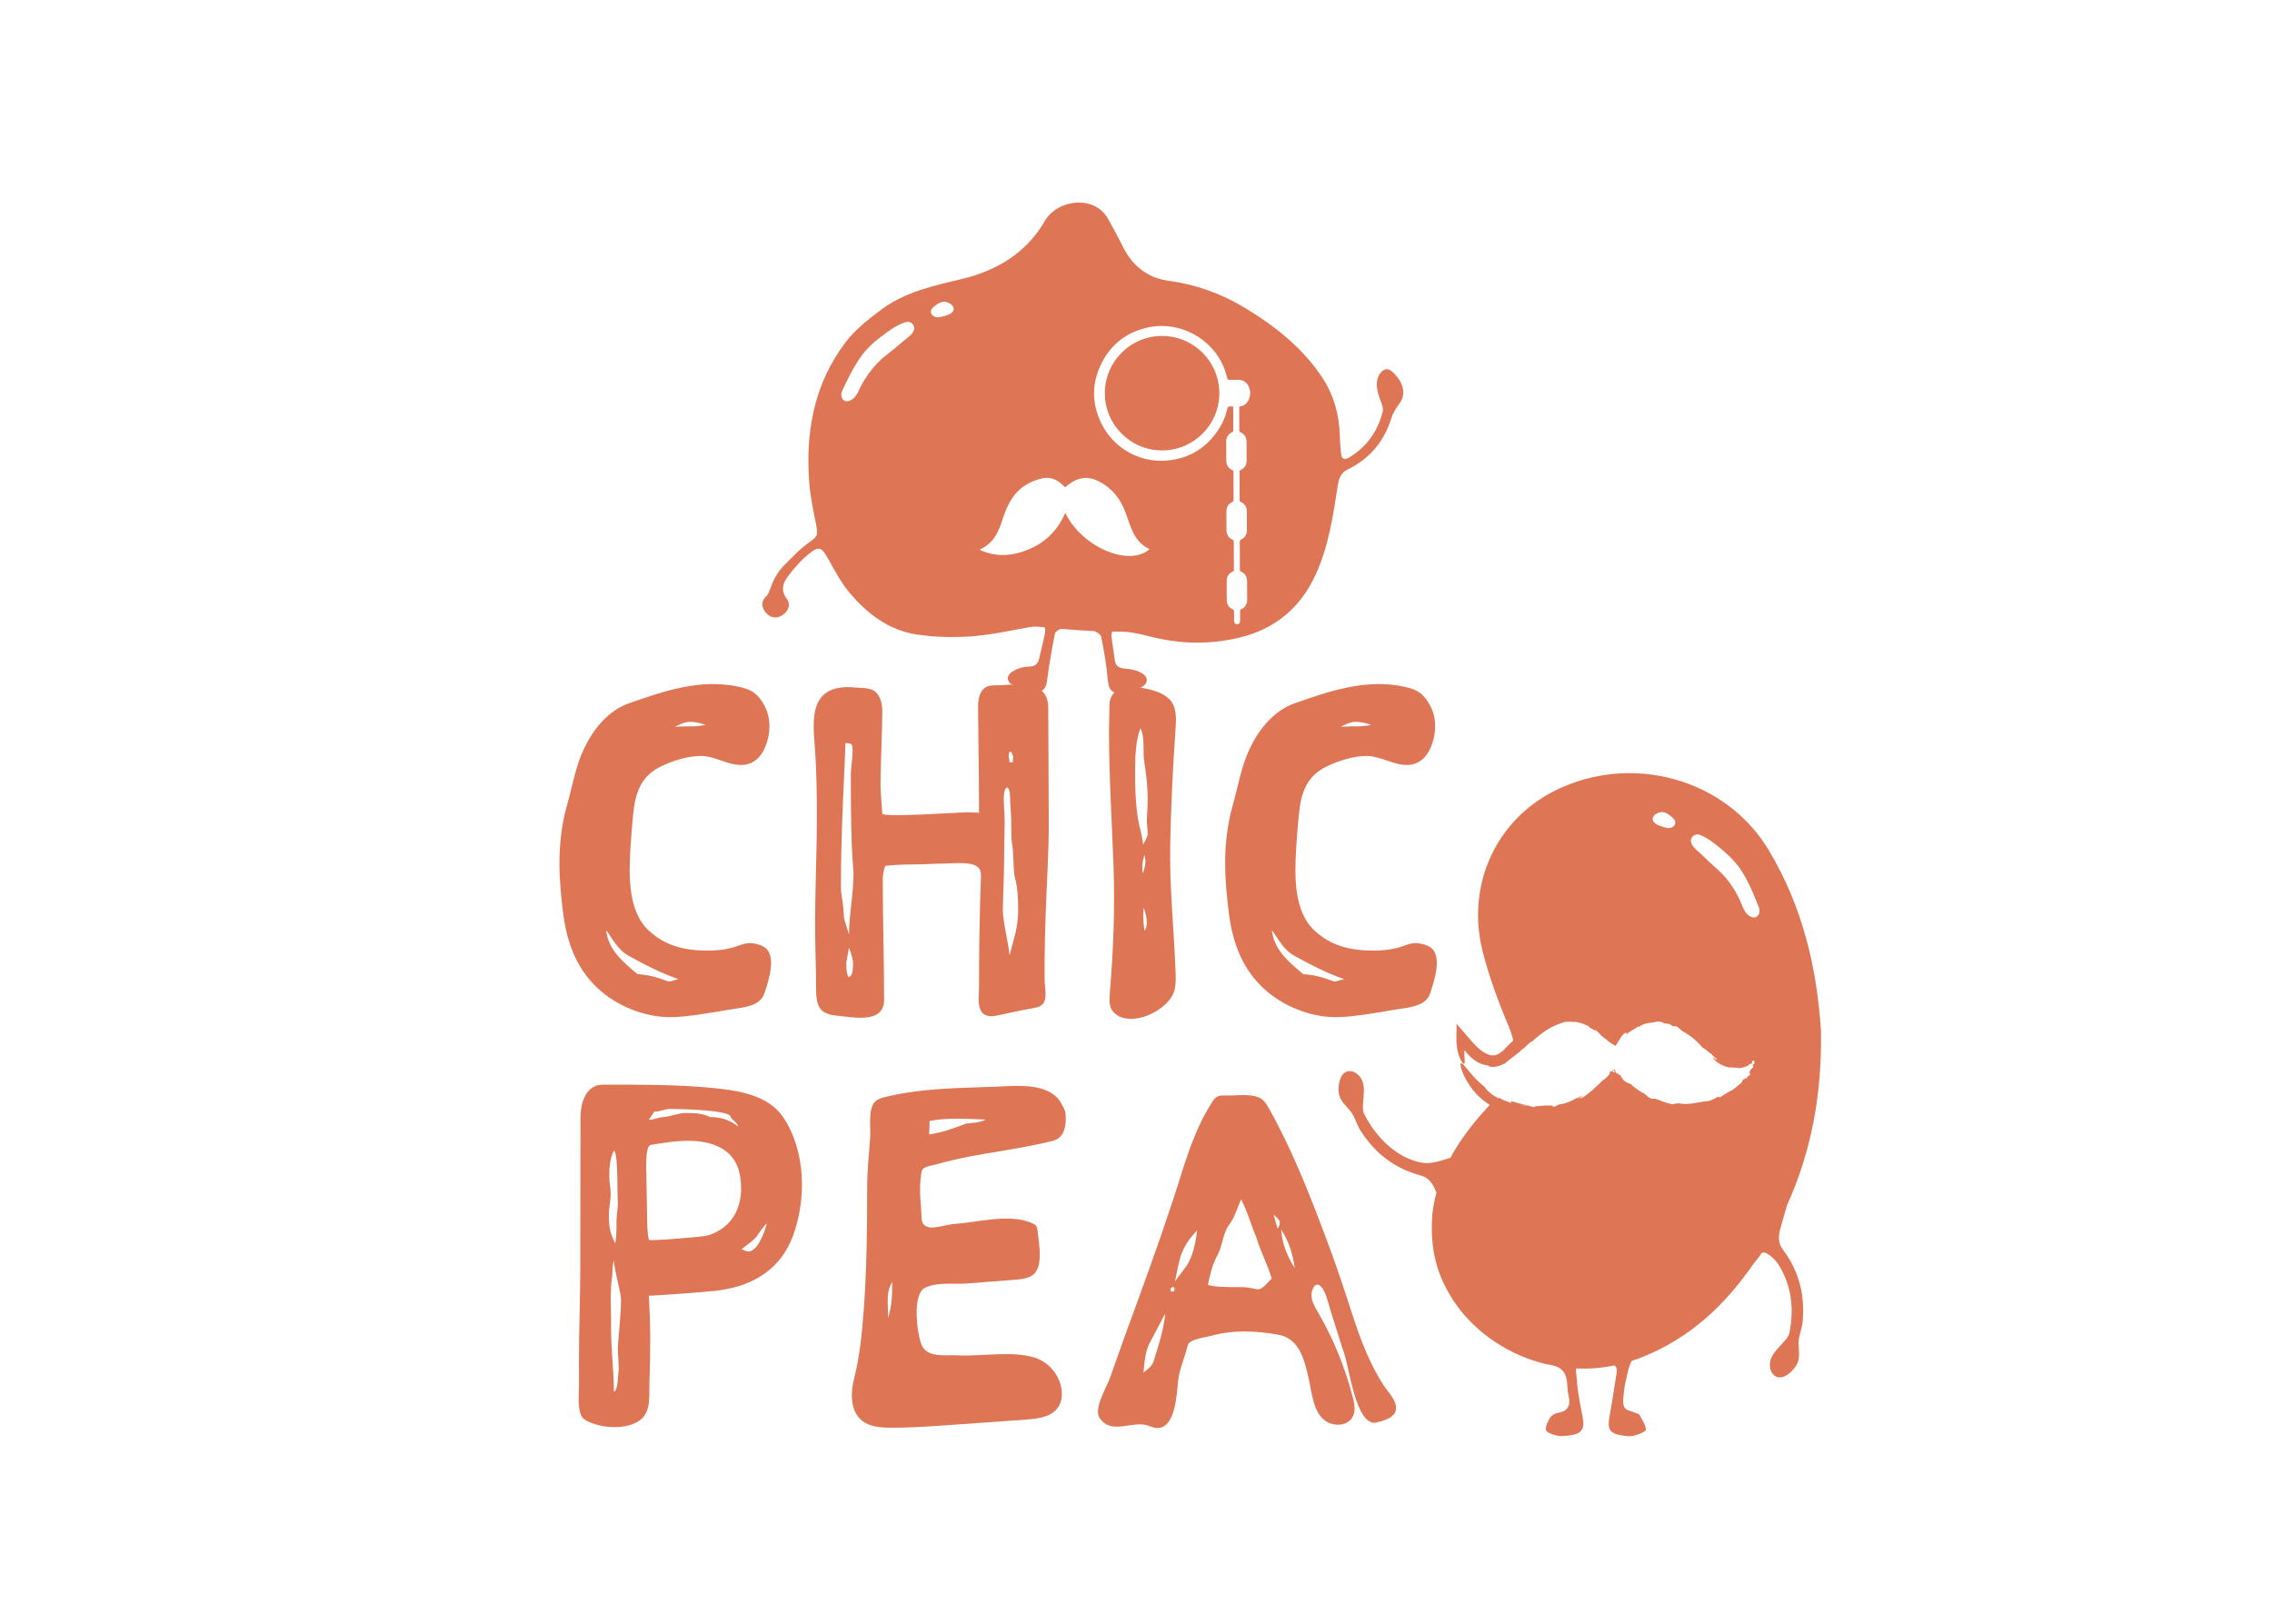 <?xml version="1.0" encoding="UTF-8"?><svg id="Ebene_1" xmlns="http://www.w3.org/2000/svg" viewBox="0 0 1402.67 1002.67"><defs><style>.cls-1{fill:#de7554;stroke-width:0px;}</style></defs><path class="cls-1" d="m717.43,207.42c-19.51,0-35.33,15.82-35.33,35.33s15.82,35.33,35.33,35.33,35.34-15.81,35.34-35.33-15.83-35.33-35.34-35.33Zm0,0c-19.51,0-35.33,15.82-35.33,35.33s15.82,35.33,35.33,35.33,35.34-15.81,35.34-35.33-15.83-35.33-35.34-35.33Zm147.1,28.23c-1.25-2.31-3.02-4.42-4.98-6.13-.71-.62-1.47-1.21-2.37-1.44-1.89-.5-3.84.71-5.02,2.25-1.85,2.43-2.38,5.66-2.08,8.69.3,3.04,1.35,5.94,2.39,8.81.74,2.04,1.73,4.22,1.16,6.43-3.17,12.24-9.97,21.82-20.93,28.3-2.6,1.54-4.38.85-4.72-2.16-.46-4.05-.74-8.12-.86-12.19-.39-12.54-3.76-24.31-10.55-34.73-12.21-18.71-29.53-32.28-48.29-43.59-14.12-8.51-29.81-14.24-46.41-16.46-13.77-1.85-22.94-9.5-28.93-21.68-2.77-5.64-5.81-11.16-8.87-16.66-8.28-14.87-31.13-12.19-39.02,1.36-11.5,19.75-29.65,30.66-51.43,35.85-17.37,4.13-34.93,7.93-49.53,18.85-8.09,6.05-16.39,12.58-22.38,20.57-19.17,25.53-24.53,55.14-22.1,86.39.65,8.27,2.41,16.48,4.01,24.65,1.65,8.38,1.37,8.12-5.39,13.09-3.71,2.72-7,5.96-10.22,9.24-2.56,2.6-5.22,4.98-7.32,8-2.08,2.99-3.74,6.26-4.92,9.7-.72,2.1-1.34,4.06-2.99,5.62-3.07,2.91-2.67,6.9.2,10.04,3.06,3.35,6.98,3.65,10.54.99,3.28-2.45,4.81-6.33,2.19-9.79-3.65-4.84-2.56-9.36.37-13.3,3.81-5.11,8.06-10.11,12.97-14.13,6.7-5.49,8.11-4.58,12.45,3.17,3.97,7.07,7.84,14.4,13.01,20.57,10.94,13.03,24.38,23.23,41.59,25.79,11.43,1.7,23.31,1.9,34.86,1.01,7.77-.6,15.44-2.01,23.09-3.45,3.93-.74,7.86-1.42,11.79-2.17,3.05-.58,6.04-.19,9.1.16.51,1.23.39,2.94-.16,5.39-1.03,4.71-2.17,9.4-3.29,14.09-.86,3.6-2.88,4.76-6.82,4.82-3.54.07-7.54,1.47-10.42,3.56-3.09,2.22-2.61,6.22,1.01,7.66,4.88,1.95,10.16,3.24,15.39,3.87,3.51.42,5.21-2.15,5.7-6.03,1.27-9.9,2.98-19.74,4.94-29.52.21-1.05,2.3-2.53,3.72-2.88,6.87.58,13.76,1.03,20.65,1.36,1.73.68,3.96,2.33,4.15,3.34,1.7,8.54,3.27,17.16,4,25.82.63,7.54,2.66,10,10.19,8.8,3.61-.56,7.3-1.63,10.56-3.26,4.31-2.18,4.65-6.12.55-8.63-2.94-1.8-6.79-2.65-10.3-2.9-3.74-.26-6.04-1.37-6.58-5.19-.66-4.6-1.28-9.18-1.93-13.77-.25-1.68-.1-2.97.43-3.92,3.18-.01,6.36-.01,9.44.29,5.5.53,11.24,2.17,16.61,3.43,17.07,3.98,34.02,4.22,51.2.31,22.62-5.14,38.58-18.19,48.19-39.02,8.1-17.55,10.83-36.55,13.77-55.43.67-4.31,1.9-7.57,6.19-9.69,13.48-6.65,22.44-17.23,26.88-31.73,1.04-3.39,3.21-6.53,5.3-9.47,2.98-4.2,2.42-8.89.22-12.95Zm-307.04-24.9c-3.24,2.84-6.55,5.59-9.97,8.21-4.44,3.39-8.29,7.48-11.51,12.04-1.6,2.26-3.04,4.63-4.35,7.07-1.22,2.27-2.05,4.76-3.7,6.77-1.64,1.99-5.23,4.3-7.49,1.86-.8-.86-1.13-2.09-1.05-3.26.09-1.5.81-2.84,1.45-4.17,1.05-2.18,2.1-4.35,3.19-6.5,2.15-4.2,4.45-8.34,7.16-12.2,3.47-4.95,7.9-9.11,12.71-12.72,4.5-3.36,9.04-6.84,14.39-8.73.58-.2,1.18-.39,1.8-.44.07,0,.14,0,.21-.01,1.61-.02,3.19,1.02,3.78,2.51,1.63,4.11-4.11,7.38-6.62,9.57Zm31.26-19.85c-.33,3.05-4.78,3.99-7.15,4.57-.93.23-1.87.46-2.83.45-2.49-.05-5.17-2.37-3.7-4.96.36-.64.9-1.15,1.46-1.62,1.66-1.38,4.09-3.06,6.34-3.08,2.52-.01,6.16,2.14,5.88,4.64Zm68.92,125.74c-4.53,10.4-11.82,17.88-21.88,22.21-9.92,4.26-20.1,5.64-31.11.53,8.91-3.89,11.89-11.27,14.33-18.93,2.71-8.49,6.53-16.24,14.36-21.08,3.14-1.94,6.81-3.39,10.44-4.12,5.57-1.12,10.08,1.64,13.79,5.6,8.29-7.31,15.58-7.59,24.58-1.42,7.1,4.86,11.08,11.74,13.67,19.68.84,2.58,1.77,5.14,2.81,7.64,2.22,5.37,5.56,9.81,11.1,12.27-12.71,11.19-41.83-1.19-52.09-22.38Zm107.46-50.8c0,.54.18.78.68,1.01,2.52,1.17,3.77,3.18,3.78,5.98.01,3.79.03,7.59.04,11.39,0,2.78-1.23,4.82-3.77,5.98-.53.23-.62.52-.62,1.04.05,5.85.07,11.71.07,17.57,0,.58.21.82.71,1.07,2.45,1.14,3.7,3.1,3.74,5.81.03,3.87.05,7.73.05,11.6,0,2.69-1.23,4.69-3.66,5.87-.55.25-.76.54-.75,1.14.04,5.83.07,11.66.07,17.49,0,.57.18.86.7,1.09,2.52,1.15,3.73,3.15,3.75,5.89.02,3.83.05,7.66.04,11.51,0,2.74-1.24,4.74-3.74,5.91-.54.26-.64.56-.64,1.1v.65h.02c0,1.75,0,3.51,0,5.27,0,1.2-.55,1.96-1.53,2.15-1.17.21-2.18-.66-2.19-1.95,0-.66-.01-1.32,0-1.98h-.01c0-1.34-.02-2.69-.02-4.04.01-.64-.18-.93-.78-1.21-2.38-1.09-3.65-3.02-3.7-5.64-.07-3.99-.07-7.98-.04-11.98.02-2.66,1.29-4.6,3.72-5.71.52-.25.72-.5.71-1.07-.05-5.83-.07-11.66-.08-17.49,0-.55-.15-.83-.68-1.08-2.5-1.12-3.76-3.12-3.8-5.86-.03-3.86-.05-7.73-.05-11.6,0-2.74,1.22-4.75,3.74-5.9.51-.24.7-.5.69-1.07-.03-5.84-.05-11.66-.06-17.49,0-.56-.16-.84-.7-1.08-2.5-1.12-3.75-3.12-3.77-5.87-.04-3.86-.05-7.73-.05-11.59,0-2.8,1.28-4.77,3.8-5.99.27-.13.58-.53.58-.79,0-4.87-.01-9.73-.03-14.59,0-.09-.05-.19-.09-.43-.96,0-1.86-.05-2.73.05-.26.03-.6.5-.68.82-.97,4.31-2.51,8.4-4.82,12.15-7.52,12.18-18.39,19.14-32.7,20.36-16.7,1.44-32.9-7.58-40.43-23.05-5.98-12.29-5.99-24.79.15-37.02,5.93-11.82,15.57-19.18,28.47-22.07,19.85-4.43,40.5,6.87,47.55,25.92.68,1.84,1.2,3.73,1.7,5.62.16.61.39.77.98.76,1.83-.04,3.67-.03,5.51-.03,3.34,0,5.69,1.59,6.9,4.71,1.37,3.51.58,7.55-1.97,10.03-.92.91-2.03,1.5-3.31,1.65-.58.08-.81.25-.81.88.04,4.7.06,9.41.05,14.11Zm-47.7-58.42c-19.51,0-35.33,15.82-35.33,35.33s15.82,35.33,35.33,35.33,35.34-15.81,35.34-35.33-15.83-35.33-35.34-35.33Zm0,0c-19.51,0-35.33,15.82-35.33,35.33s15.82,35.33,35.33,35.33,35.34-15.81,35.34-35.33-15.83-35.33-35.34-35.33Zm0,0c-19.51,0-35.33,15.82-35.33,35.33s15.82,35.33,35.33,35.33,35.34-15.81,35.34-35.33-15.83-35.33-35.34-35.33Z"/><path class="cls-1" d="m422.82,627.46c-2.27.22-4.55.39-6.84.48-15.47.63-32.2-5.48-44.12-15.32-15.37-12.69-21.87-29.99-24.24-49.24-1.23-9.96-2.22-19.98-2.23-30.02-.02-12.13,1.32-24.4,4.62-36.02,3.44-12.1,5.25-24.23,10.8-35.7,5.7-11.77,14.86-22.99,27.42-27.42,21.91-7.72,44.44-15.34,67.82-10.23,3.49.76,7.02,1.8,9.85,3.97,2.34,1.79,4.07,4.26,5.57,6.8,3.41,5.76,4.27,12.86,3.02,19.38-2.05,10.7-7.89,19.6-19.86,17.96-7.51-1.03-14.4-5.44-22.04-5.39-8.12.06-16.83,2.85-24.11,6.27-12.64,5.93-16.22,16.2-17.55,29.42-.71,6.99-1.28,14.11-1.7,21.16-.98,16.44-1.78,39.26,11.61,51.21,10.71,9.85,23.31,12.26,37.35,12.08,4.42-.05,8.81-.48,13.11-1.56,5.98-1.5,9.2-4.23,15.78-2.49,1.81.48,3.62,1.08,5.15,2.17,7.56,5.36,1.96,21.38-.29,28.27-2.63,8.01-12.8,8.69-19.79,9.78-9.77,1.51-19.5,3.48-29.34,4.43Zm-9.74-21.57c1.94,0,3.89-1.11,5.83-1.39-10-3.33-21.38-9.16-30.83-14.44-6.67-3.61-9.72-10.28-13.89-15.83,1.39,11.39,8.61,18.33,19.44,27.21,6.11.28,12.22,1.95,18.05,4.17.56.28.83.28,1.39.28Zm22.49-158.29c-3.33-1.39-6.67-1.95-10-1.95-2.22,0-5.83,1.39-8.89,3.05,4.44-.28,8.61-.28,11.66-.28,2.5,0,5-.55,7.22-.83Z"/><path class="cls-1" d="m503.55,546.75c.32-14.52.77-29.03.77-43.54-.04-12.79-.2-25.65-.99-38.41-.47-7.67-1.54-15.3-.61-22.99,1.79-14.77,11.83-18.67,25.36-17.34,4.45.44,9.84-.21,13.09,3.35,2.64,2.89,3.54,7.37,3.54,11.17,0,11.38-1.11,33.6-1.11,45.27,0,5.55.83,12.78,1.11,18.05.13,2.56,48.06-.83,53.04-.83,2.22,0,4.44.28,6.67.28,0-21.58-.38-43.2-.58-64.78-.06-6.61,1.42-13.81,9.47-13.81,12.56,0,33.68-4.8,33.85,13.54.21,23.31.12,46.63.3,69.88.15,18.9-1.22,37.75-1.87,56.63-.34,9.82-.59,19.64-.67,29.47-.03,3.86-.03,7.73-.02,11.59s1,8.12.4,12c-.18,1.18-.57,2.35-1.3,3.29-1.3,1.67-3.48,2.39-5.57,2.74-7.37,1.23-14.68,2.96-22.01,4.48-1.71.36-3.45.71-5.2.58-8.99-.67-6.8-11.8-6.8-17.85,0-22.51.34-44.86,1.16-67.37.06-1.67.11-3.4-.51-4.95-2.42-6.05-16.58-4.05-21.75-4.05-6.66,0-13.33.56-20.83.56-4.72,0-10.83.28-15.83.83-1.11,1.95-1.67,6.11-1.67,8.05,0,24.9.83,49.81.83,74.7,0,15.06-19.61,10.67-28.83,9.78-2.81-.27-5.68-.71-8.12-2.14-5.14-3.02-5.07-10.85-5.07-16.02,0-7.03-.13-13.99-.34-21.02-.41-13.7-.22-27.41.09-41.13Zm20.61,30.26c0-12.5,2.78-24.72,2.78-38.05,0-4.17-1.67-8.61-1.67-59.98,0-5.28,1.11-10.55,1.11-15.83,0-5-1.67-3.89-4.44-4.44-.28,13.33-2.78,52.49-2.78,87.48,0,2.5,0,5,.56,7.5.83,4.44,1.11,8.89,1.39,13.33l3.06,10Zm-1.67,17.22c0,6.11.28,5.55,1.11,8.89,2.78,0,3.05-4.17,3.05-8.61,0-1.39-.83-5.28-2.5-9.44l-1.67,9.17Zm106.09-32.49c0-7.22-.28-14.16-2.22-20.83-.83-6.39-.56-13.05-1.39-19.16-.56-2.5-.56-4.72-.56-6.94,0-13.33-.83-18.05-.83-22.77,0-3.61-.83-5.83-1.94-5.83-.83,0-1.94,2.22-1.94,6.94s.55,9.16.55,13.89c0,5-.28,9.72-.28,17.77,0,15.83-.83,31.1-.83,36.94,0,7.22,3.33,19.99,4.17,28.05,2.22-9.44,5.28-16.39,5.28-28.05Zm-5.83-94.7l.55,3.61h1.94l.28-3.61-1.11-2.78h-1.39l-.28,2.78Z"/><path class="cls-1" d="m725.4,609.83c-.13.69-.29,1.38-.49,2.06-3.58,12.1-27.15,23.36-37.31,13.18-2.92-2.93-2.78-7.63-2.44-11.75,2.2-26.67,3.27-52.41,2.28-79.17-1.02-27.64-2.77-55.27-2.77-82.94,0-4.44.28-11.37.28-15.54,0-11.5,11.3-12.76,20.27-10.99,5.83,1.15,13.04,2.84,17.19,7.5,4.39,4.93,3.71,12.53,3.28,18.73-1.65,23.38-2.73,46.79-3.22,70.22-.55,26.43,2.32,52.71,3.3,79.09.12,3.21.21,6.47-.37,9.61Zm-16.84-116.41c0-6.94-.83-15-1.94-21.94-1.39-7.22.56-15-2.5-21.94-3.05,7.5-3.33,18.61-3.33,25.27,0,10.28,0,25.83,3.33,37.77.83,2.78,1.11,6.11,1.67,8.89.83-1.94,2.22-3.89,2.78-6.11,0-2.5-.28-4.72-.55-7.78,0-4.44.55-7.78.55-14.16Zm-3.33,42.49c0,1.11,0,2.22.28,3.33.83-2.22,1.67-4.72,1.67-7.5,0-1.11-.28-2.5-.56-3.89-1.11,2.78-1.39,5.28-1.39,8.05Zm2.78,33.33c0-2.78-.83-5.83-1.94-8.89,0,1.39-.28,2.5-.28,3.89,0,3.61.28,7.22.83,10.55,1.11-1.67,1.39-3.61,1.39-5.55Z"/><path class="cls-1" d="m445.56,796.42c-1.53.23-3.07.43-4.6.6-3.68.41-40.33,3.27-40.35,2.88.56,10.83.83,20.27.83,25.55,0,9.6-.16,19.21-.52,28.8-.26,6.94.98,15.96-4.42,21.33-7.96,7.9-26.95,6.45-35.62.79-5.1-3.33-3.33-16.42-3.4-21.95-.12-9.36-.05-18.72.06-28.08.16-13.84.67-27.69.7-41.54.07-31.81.16-63.62.16-95.43.28-12.78,5.83-19.72,13.61-19.72,22.3,0,44.95-.15,67.16,1.97,15.75,1.5,34.97,4.05,44.47,18.3,13.86,20.78,14.36,50.53,5.78,73.45-7.35,19.65-23.68,29.98-43.87,33.04Zm-64.39-64.84c0-1.94,0-21.11-2.22-21.11-2.5,5-2.78,10.55-2.78,15.83,0,4.16.83,6.39.83,10.83s-1.11,8.61-1.11,13.05c0,8.05.83,10.83,3.89,17.5.83-3.33.83-8.89.83-13.89,0-3.61.83-7.22.83-10.83,0-1.67-.28-5.83-.28-11.39Zm-2.22,46.66c-.56,2.22-.83,4.44-.83,6.94,0,3.05-.83,6.11-.83,9.17,0,2.22-.28,4.44-.28,6.66,0,3.05.28,6.39.28,20.83,0,11.66,1.67,24.16,1.67,37.21,2.78,0,2.5-11.38,3.05-13.33,0-4.44-.55-8.61-.55-13.05,0-4.72,1.94-20.27,1.94-30.27,0-4.72-3.61-15.55-4.44-24.16Zm78.13-51.04c-.84-6.23-3.1-11.89-8.64-16.24-12.5-9.8-32.29-6.55-46.7-4.09-3.13.53-2.8,11.98-2.8,14.44,0,3.89.56,24.16.56,28.61,0,4.72,0,10.83,1.11,15.55.2.84,33.19-1.83,36.03-2.65,13.17-3.79,20.36-14.21,20.9-27.62,0-2.73-.11-5.41-.46-8Zm-18.7-37.55c9.44,0,14.44,3.61,17.22,5.83,0-2.22-4.44-4.72-4.44-5.83,0-4.17-28.05-5-37.49-5-3.89,0-5.55,1.67-9.72,1.67l-3.33,5c3.33,0,6.11-1.67,9.17-1.67,2.22,0,10-2.5,12.5-2.5,5.55,0,11.11,0,16.11,2.5Zm19.44,81.65c1.11.28,2.78,1.39,4.17,1.39,5.83,0,10.55-13.05,11.39-17.5-2.22,2.22-4.44,5.55-6.39,8.33-2.5,3.05-6.11,5-9.16,7.78Z"/><path class="cls-1" d="m528.03,871.82c-2.88-5.89-2.49-13.62-.83-20.25,3.7-14.78,4.96-28.15,6.08-43.32,1.83-24.72,2.1-49.52,2.08-74.29,0-10.61,1.05-21.21,1.86-31.78.47-6.11-1.53-17.51,3.1-22.08,1.77-1.74,4.31-2.39,6.73-2.97,22.66-5.43,45.56-5.39,68.7-6.27,12.79-.49,33.33-2.76,40.02,11.47,1.67,2.5,2.22,5,2.22,7.77,0,6.54-1.41,12.61-8.36,14.32-13.68,3.37-27.61,5.52-41.49,7.85-6.65,1.11-13.27,2.39-19.83,3.93-3.45.81-6.88,1.69-10.29,2.66-2.32.66-7.19,1.12-8.62,3.27-.41.62-.54,1.38-.64,2.12-.47,3.41-.74,6.84-.74,10.28,0,4.17.36,8.31.69,12.45.47,5.77-.57,8.96,4.15,10.56,3.59,1.22,12.15-1.58,16.13-1.86,14.51-.99,34.42-6.64,48.05-.58,1.06.47,2.19,1,2.81,1.98.47.73.59,1.63.67,2.5.79,7.97,4.42,24.44-4.48,28.54-3.2,1.47-6.79,1.77-10.29,2.04-9.59.75-19.18,1.49-28.78,2.24-8.14.64-18.45-1.05-25.9,2.67-8.17,4.08-4.85,28.74-2.12,35.21,3.47,8.22,14.57,6.1,21.79,6.49,14.77.78,33.49-2.89,47.59,1.26,8.68,2.55,15.57,10.4,16.97,19.34.6,3.86.19,8.01-1.94,11.28-4.01,6.13-12.37,7.24-19.68,7.76-16.01,1.14-32.01,2.28-48.02,3.42-12.01.85-24.04,1.71-36.09,1.6-6.14-.06-12.74-.54-17.49-4.43-1.76-1.45-3.09-3.2-4.05-5.17Zm19.99-68.69c0,3.61.28,7.22.28,10.55,1.11-3.89,1.94-7.78,2.22-11.66.28-3.61.28-6.94.28-10.55-2.22,3.61-2.78,7.5-2.78,11.66Zm25.83-111.08c0,2.78,0,5.55-.28,8.33,8.05-1.11,15.55-3.89,22.77-6.66,4.17-.55,8.61-.55,12.22-2.5-5.83-.28-11.66-.55-17.5-.55s-11.66.28-17.22,1.39Z"/><path class="cls-1" d="m846.3,877.95c-9.89-3.87-13.7-34.57-16.3-41.99-2.73-7.8-4.93-15.77-7.57-23.61-1.75-5.2-2.67-10.81-5.24-15.71-2.31-4.41-5.34-5.02-7-.1-1.8,5.33,1.46,10.05,3.96,14.41,9.28,16.18,16.37,33.62,21.01,51.69.72,2.82,1.39,5.73,1.02,8.61-1.12,8.61-11.01,10.26-17.41,6.3-7.99-4.94-8.84-17.74-10.74-26.02-2.64-11.47-5.42-25.25-19.15-27.59-13.78-2.35-27.2-3.03-40.75.67-3.63.98-11.39,1.82-14.14,4.65-.55.57-.76,1.37-.95,2.13-1.69,6.78-4.8,13.83-5.66,20.73-.94,7.49-1.32,31.03-14.04,29.4-1.69-.22-3.26-.95-4.88-1.47-8.99-2.93-20.82,5.01-28.17-2.83-1-1.07-1.87-2.31-2.23-3.73-1.53-6.15,5.27-17.34,7.32-23.07,3.12-8.75,6.11-17.54,9.32-26.26,9.94-27.04,19.79-54.02,28.85-81.32,7.12-21.46,12.39-43.07,24.72-62.33.86-1.34,1.79-2.72,3.2-3.47,1.49-.79,3.26-.76,4.94-.7,6.15.2,15.26-1.29,20.93,1.27,2.42,1.09,4.15,3.31,5.46,5.62,14.19,25.01,24.77,51.78,34.92,78.61,4.7,12.42,9.11,24.95,13.23,37.58,4.11,12.6,8.01,25.31,13.4,37.43,2.81,6.32,6.02,12.46,9.76,18.28,2.95,4.58,10.18,11.2,6.99,17.2-1.86,3.49-7.66,4.97-11.2,5.86-1.28.32-2.48.23-3.6-.21Zm-126.98-66.94l-8.61,16.38c-3.61,5.83-4.17,13.05-4.72,20,2.22-1.94,5-3.61,6.11-6.67,3.33-10.55,6.67-21.11,7.22-29.71Zm5.83-15c0-.83-.28-1.39-1.11-1.39s-1.39.83-1.39,1.67c0,.56.28,1.11,1.39,1.11.55,0,1.11-.55,1.11-1.39Zm6.94-13.88c3.89-5,6.11-14.44,6.94-22.49-5.28,5.55-8.05,10-10,15.55-1.39,4.17-2.22,9.16-3.61,15.83l6.67-8.89Zm53.04,7.22c-2.5-8.61-6.94-16.66-9.44-25.27-3.33-7.78-5.55-16.11-9.44-23.61-2.5,5.28-3.89,11.11-7.5,15.83-3.89,5.28-3.89,12.5-6.94,18.33-3.33,5.83-4.72,12.22-6.11,18.61,4.44,1.39,10.28,1.39,20,1.39,5.83,0,9.44,1.39,11.11,1.39,2.78,0,6.39-5,8.33-6.66Zm3.61-30.83c1.11-1.11,1.39-2.78,1.39-4.44-.83-1.39-2.22-2.78-3.89-4.17l2.5,8.61Zm5,13.33c1.39,3.89,3.61,7.78,5.55,11.11-.28-3.61-1.39-8.05-2.78-12.5-1.39-4.17-3.61-8.33-5.55-11.39.28,4.17,1.11,8.61,2.78,12.78Z"/><path class="cls-1" d="m833.82,627.46c-2.27.22-4.55.39-6.84.48-15.47.63-32.2-5.48-44.12-15.32-15.37-12.69-21.87-29.99-24.24-49.24-1.23-9.96-2.22-19.98-2.23-30.02-.02-12.13,1.32-24.4,4.62-36.02,3.44-12.1,5.25-24.23,10.8-35.7,5.7-11.77,14.86-22.99,27.42-27.42,21.91-7.72,44.44-15.34,67.82-10.23,3.49.76,7.02,1.8,9.85,3.97,2.34,1.79,4.07,4.26,5.57,6.8,3.41,5.76,4.27,12.86,3.02,19.38-2.05,10.7-7.89,19.6-19.86,17.96-7.51-1.03-14.4-5.44-22.04-5.39-8.12.06-16.83,2.85-24.11,6.27-12.64,5.93-16.22,16.2-17.55,29.42-.71,6.99-1.28,14.11-1.7,21.16-.98,16.44-1.78,39.26,11.61,51.21,10.71,9.85,23.31,12.26,37.35,12.08,4.42-.05,8.81-.48,13.11-1.56,5.98-1.5,9.2-4.23,15.78-2.49,1.81.48,3.62,1.08,5.15,2.17,7.56,5.36,1.96,21.38-.29,28.27-2.63,8.01-12.8,8.69-19.79,9.78-9.77,1.51-19.5,3.48-29.34,4.43Zm-9.74-21.57c1.94,0,3.89-1.11,5.83-1.39-10-3.33-21.38-9.16-30.83-14.44-6.67-3.61-9.72-10.28-13.89-15.83,1.39,11.39,8.61,18.33,19.44,27.21,6.11.28,12.22,1.95,18.05,4.17.56.28.83.28,1.39.28Zm22.49-158.29c-3.33-1.39-6.67-1.95-10-1.95-2.22,0-5.83,1.39-8.89,3.05,4.44-.28,8.61-.28,11.66-.28,2.5,0,5-.55,7.22-.83Z"/><path class="cls-1" d="m1100.81,771.65c-3.33-4.41-2.95-8.73-1.43-14.02,1.29-4.52,2.6-9.04,3.87-13.57,15.3-33.55,21.55-69.34,20.98-107.25-2.43-38.87-11.25-77.05-32.41-112.18-26.44-43.85-84.53-60.02-131.75-36.54-36.78,18.31-55.29,58.98-44.52,100.14,4,15.33,9.52,30.41,15.74,45.11,2.06,4.88,3.32,9.48,3.76,13.9,5.28-4.58,10.21-9.66,15.94-13.58,12.17-8.36,25.23-7.67,36.94,1.3,3.24,2.48,6.23,5.3,9.3,7.93,1.26-1.39,3.09-3.7,5.22-5.7,7.63-7.16,16.51-10.81,27.11-8.69,6.31,1.26,12.02,4.07,16.91,8.19,5.21,4.42,10.03,9.32,15.14,13.86,7.1,6.29,12.66,6.29,19.91.25,3.21-2.67,6.43-5.34,9.01-7.49-.08,8.05-3.01,16.48-9.08,23.76-20.41,24.45-53.53,23.37-74.4,6.95-3.71-2.92-7.13-6.22-11.09-9.7-.47.66-.91,1.41-1.47,2.02-13.35,14.09-29.58,21.3-49.06,19.11-8.33-.94-15.63-3.41-21.88-7.38-.74.84-1.51,1.69-2.32,2.54-10.07,10.54-19.12,21.77-25.8,34.19-1.09.34-2.18.68-3.27,1.01-4.64,1.43-9.5,2.87-14.28,2.02-15.81-2.81-28.53-16.02-35.55-29.81-1.3-2.55-.89-5.5-.71-8.19.41-6.06,1.52-12.32-3.59-16.64-1.78-1.53-4.29-2.39-6.5-1.65-2.86.95-4.22,4.03-4.78,7.07-.08.43-.15.86-.2,1.27-.25,2.16-.32,4.38.3,6.47,1.03,3.48,3.79,6.12,6.2,8.84,3.52,3.96,4.26,8.76,7.05,13.11,2.97,4.59,6.4,8.88,10.35,12.66,7.41,7.07,16.51,12.08,26.41,14.69,5.35,1.41,7.7,5.06,9.77,10.16.06.15.12.31.19.46-1.17,4.32-2.03,8.78-2.54,13.4-1.01,13.2.14,26.02,5.15,38.36,3,7.4,7.07,14.31,11.98,20.62,6.35,8.08,14.12,15.03,22.76,20.6,8.84,5.7,18.61,9.95,28.8,12.58,2.33.6,4.94.8,7.2,1.57,1.04.35,2.03.78,2.91,1.4,5.72,3.99,3.89,10.99,5.28,16.73,1.46,5.96-.12,9.7-6.66,10.78-1.69.27-3.78,1.41-4.62,2.8-1.44,2.36-3.17,5.51-2.61,7.81.38,1.62,4.26,2.76,6.76,3.42,2.07.54,4.42.22,6.63,0,9-.93,10.89-3.96,8.99-12.62-1.14-5.27-2.05-10.59-2.78-15.94-.31-2.4-.54-4.78-.66-7.19-.08-1.78-.78-3.94-.26-5.74,7.76.35,15.68-.24,23.61-1.86,1.15.89,1.69,2.33,1.35,4.35-1.49,9.14-2.79,18.32-4.49,27.42-1.4,7.55.21,10.32,7.78,11.47,2.38.36,4.95.76,7.18.18,2.79-.72,7.6-2.56,7.54-3.7-.16-3.12-2.39-6.15-3.89-9.17-.21-.41-.92-.61-1.42-.84-2.79-1.28-7.17-1.88-8.03-3.95-1.36-3.21-.38-6.58-.15-9.88.24-3.54,1.22-7.02,2.02-10.51.48-2.1.96-4.22,1.78-6.21.28-.66.58-1.3.89-1.94,1.86-.6,3.73-1.26,5.57-1.98,31-12.08,52.66-33.25,69.97-58.41,1.94-2.28,3.55-4.29,4.3-5.61,1.9-3.32,8.64,3.11,10.55,6.08,7.99,12.51,10.1,26.69,7.11,42.28-.54,2.81-2.69,4.88-4.49,6.89-4.04,4.52-8.78,8.77-7.43,15.32.47,2.3,1.91,4.53,4.12,5.31,2.82,1.01,5.8-.58,8.11-2.63.34-.29.66-.58.94-.88,1.53-1.54,2.96-3.25,3.75-5.27,1.33-3.38.79-7.16.56-10.79-.33-5.29,2.05-9.52,2.53-14.67.49-5.44.43-10.94-.35-16.35-1.48-10.13-5.55-19.68-11.75-27.84Zm-70.84-260.38c-.96-.05-1.89-.34-2.8-.63-2.33-.72-6.71-1.94-6.85-5-.13-2.51,3.64-4.43,6.15-4.27,2.25.16,4.57,1.99,6.14,3.47.53.5,1.04,1.04,1.36,1.7,1.3,2.68-1.51,4.83-4,4.73Zm55.05,54.28c-2.4,2.29-5.85-.23-7.35-2.32-1.53-2.11-2.21-4.65-3.28-6.98-1.16-2.52-2.45-4.97-3.9-7.33-2.93-4.75-6.53-9.07-10.75-12.73-3.25-2.82-6.39-5.77-9.45-8.8-2.36-2.35-7.9-5.96-6.01-9.96.68-1.46,2.32-2.4,3.92-2.27.07,0,.14,0,.22.02.61.08,1.19.31,1.76.55,5.23,2.21,9.54,5.96,13.82,9.6,4.58,3.9,8.75,8.32,11.9,13.47,2.47,4.03,4.52,8.3,6.4,12.62.96,2.22,1.88,4.45,2.78,6.69.56,1.36,1.2,2.75,1.2,4.25,0,1.18-.41,2.38-1.26,3.19Z"/><path class="cls-1" d="m959.96,682.34l1.17.04c-.04-.1-.34-.15-1.17-.04Z"/><path class="cls-1" d="m970.73,630.91c-.09.01-.18.01-.26.03.18,0,.24-.02.26-.03Z"/><path class="cls-1" d="m996.39,671.32s-.03-.03-.05-.04c-.09-.05-.19-.12-.27-.17l.32.21Z"/><path class="cls-1" d="m945.22,689.74c8.63.97,14.32.66,19.95-.31,5.59-1.05,11.4-2.74,19.09-7.79,2.96-1.85,5.77-4.03,8.42-6.36,1.27-1.21,2.6-2.38,3.77-3.65.62-.65,1.24-1.3,1.85-1.95,1.02-1.18,1.47-2.06,1.74-2.44l-7.39.86c1.29,1.11,2.5,2.15,3.69,3.18,1.67.93,3.6,2.69,5.72,4.5,2.1,1.81,4.55,3.64,6.71,4.64l1.32,1.38c1.53.66,3.29,1.43,4.66,2.39l-.15.08c1.17.41,2.39.87,3.44,1.34,1.07.42,2,.79,2.59.93l-.14.09c.94.32,1.89.61,2.83.92l-.55.03c4.19.99,8.48,1.82,12.32,2.42l-.25-.61c4.06.77,6.93.62,9.63.38,2.7-.32,5.29-.62,9.01-1.05l-.07.16c4.45-1.77,7.97-2.78,11.53-4.12,3.51-1.35,7.08-3.08,10.49-6.63-.86.87.6-.07.6.08,3.45-2.91,6.62-6.51,5.8-7.32,2.12-2.38,1.99-1.72,2.59-1.77-.4-.31,1.25-2.61,2.56-4.78l-.49,1.08c.66-1.02,1.28-2.07,1.84-3.15l.49-.94.55-1.18.54-1.17c.16-.39.3-.78.46-1.17-.58.61-1.14,1.16-1.74,1.62,1.14-2.16,1.53-2.53,1.9-2.83.17-.15.33-.3.52-.71.17-.4.48-1.09.7-2.21l-.93.41c.99-3.09,1.72-5.68,2.34-8.48.31-1.4.61-2.87.88-4.5.13-.82.26-1.65.38-2.59.06-.46.11-.93.17-1.41v-.09s.02-.06,0-.03l-.1.06-.21.11c-.14.08-.29.16-.44.24-2.74,1.78-5.56,3.64-8.39,5.54l-2.13,1.43-1.06.72-.53.37-.66.56c-.88.74-1.76,1.5-2.66,2.19l-1.34,1.06c-.23.16-.44.32-.71.48l-.35.23c-.44.31-.87.49-1.3.74-.43.17-.85.4-1.27.51-.83.27-1.62.42-2.43.36-1.6-.06-3.45-.84-5.26-2.12-1.76-1.22-3.7-2.99-5.55-4.63-1.86-1.67-3.69-3.38-5.52-5.09-1.85-1.72-3.68-3.42-5.48-5.09-1.86-1.73-3.93-3.39-6.04-4.83l-.49-.97c.04-.47-1.39-.91-2.86-1.23-1.48-.34-2.99-.56-3.22-1.07-.8-.15-1.59-.29-2.38-.39-.59-.34-1.92-.88-.72-.74-2.14-.6-2.22-.47-3.84-.51-.76-.3-1.52-.64-2.31-.88-2.22-.37-4.44-.39-6.59-.15-2.15.22-4.24.73-6.24,1.46-4.03,1.42-7.65,3.67-11.3,6.36-1.47.96-3.03,2.09-4.65,3.64-.19.19-.39.38-.59.57l-.25.25-.07.06-.27.25c-.18.17-.34.35-.51.54-.21-.17-.42-.35-.64-.53l-.35-.27c-.48-.4-.97-.81-1.46-1.22-1.96-1.63-4.1-3.23-6.37-4.68-4.56-2.82-9.5-4.6-13.61-5.12-4.22-.47-8.68-.46-13.05.53-4.37.95-8.64,2.69-12.5,5.03-3.8,2.31-7.24,5.01-10.37,7.72-1.57,1.36-3.06,2.73-4.49,4.08-.71.68-1.41,1.35-2.11,2.02-.76.74-1.43,1.44-2.1,2.14-.46.24-1.23,1.28-1.16,1.34-.86.72-1.76,1.44-2.58,2.02-.73.51-1.47.9-2.21,1.15-1.48.5-3.01.44-4.67-.09,0,0-.12-.04-.34-.12-.23-.07-.55-.21-.98-.4-.89-.39-2.09-1.05-3.46-2.07-1.36-1.01-2.86-2.41-4.41-4.09-.78-.83-1.57-1.74-2.38-2.67-.8-.93-1.61-1.86-2.4-2.78l-5.99-6.94-.1,8.91c-.04,3.8.48,7.55,1.42,10.38.92,2.85,2.15,4.73,2.88,5.26.37.27.62.2.74-.21.12-.43.1-1.22.03-2.43-.14-2.43-.47-6.57.77-12.74l-4.32,1.39c.69,1.19,1.44,2.46,2.27,3.77l-.37-.16c4.58,6.41,9.36,10.83,16.01,11.53.35.69,2.46,1.15,4.75.8,2.32-.3,4.44-1.49,5.5-1.92-.05.06-.09.13-.14.19.6-.47,1.19-.95,1.74-1.41.5-.42,1-.84,1.5-1.24,1.01-.8,2.02-1.56,3.01-2.31.49-.37.97-.73,1.45-1.1.51-.4.82-.62,1.37-1.08,1.02-.85,1.82-1.64,2.57-2.58-.07.19.07.49-.72,1.22,2.44-2.41,5.59-5.65,6.23-5.29,2.84-2.65,6.41-5.6,9.78-7.6,3.41-2.05,6.75-3.25,8.91-4.13l-.27.24c1.2-.62,2.07-.67,2.94-.74.44-.04.89.02,1.41,0,.52-.02,1.11-.05,1.85-.06.15.1.35.16.32.2,1.45-.28,3.55.12,5.5.74.97.35,1.92.68,2.74,1.08.42.18.81.34,1.16.49.35.17.67.31.95.42l-.07.47c1.74.84,3.38,1.93,4.99,3.06l-1.74-1.36c.65-.27,1.48.51,2.59,1.67,1.12,1.19,2.48,2.73,4.47,3.96,2.01,1.87,4.28,3.28,6.08,4.2,1.14-1.77,2.06-3.4,2.95-4.76.94-1.42,1.66-2.33,2.72-3.09,1.16-1.81-.72,1.9,1.28-.49.5.41-.79,1.25.13,1.1.5-.56,1.01-1,1.54-1.38.52-.39,1.07-.71,1.63-1.03,1.12-.66,2.31-1.29,3.75-2.36l.37.37c1.8-1.5,3.93-2.14,5.83-2.46,1.92-.34,3.63-.34,5.11-.84,2.34-.27,3.13.24,3.88.61.38.18.76.37,1.35.51.59.13,1.4.2,2.66.27.57.37,1.11.76,1.64,1.16,1.91.76,1.7-.33,3.73.87-.15.16.48.55.96.87.48.33.82.59.13.47,2.14,1.45,4.44,2.65,6.74,4.36,2.45,1.84,4.99,4.01,7.37,7.03,1.76.53,4.25,3.54,5.61,3.94-.05.2,1.39,1.54,2.39,2.51,1.11,1.02,1.73,1.71-.38.43-.33-.21-.82-.66-.69-.74h-.72c.34.47.68.89,1.08,1.29.43.43.87.82,1.32,1.2.47.37.97.71,1.47,1.03.51.32,1.07.6,1.61.89,2.22,1.09,4.85,1.88,7.94,2.14-1.85-.22-4.04-.92-2.47-.81,1.75.46,3.68.54,5.48.27-.35.2-.72.4-1.11.55,2.88-.12,5.44-1.14,7.56-2.29-.37.03-.74.05-1.13.05.43-.17.78-.35,1.13-.5.17-.08.39-.18.35-.13l.11.02c.14.03.25.09.33.13.17.06.17.1.51-.62.19-.4.16-.59.08-.7-.06-.12-.14-.19.29-.65.45-.16.84-.22,1.03-.14.05.02.09.04.12.07,0,.02.03,0,.01.04l-.06.18-.11.33c-.12.34-.25.68-.36,1,.95-1.06.87-.73.96-.5l-.77.65c.2.04.17.23.05.37-.12.15-.33.28-.53.4-.14.08-.27.15-.53.29-.12.08-.13.09-.02.18-.12-.01-.25-.02-.38-.02.39-.01.75.06,1.06.21.13.3.14.4-.21.98-.26.42-.52.61-.78.83-.52.43-.96.92-1.82,3.22,1.03-1.58,1.46-.06-.2,1.68v-.77c-.72,1.08-.89,1.54-1.55,2.14.32-.77-.24-.76-1.48.73.16-.44.28-.92.42-1.37-.55,1.13-1.23,2.16-1.87,3.26-.61.39-1.24.9-1.87,1.45-.64.54-1.3,1.09-1.91,1.61-1.26,1-2.4,1.84-3.07,1.86,0,0-.32.19-.82.5-.49.32-1.17.72-1.89,1.14-.71.44-1.47.88-2.11,1.29-.63.42-1.15.81-1.39,1.11.89-.92-2.18.29-1.54-.59-.29.29-.77.62-1.36.96-.58.35-1.27.72-2,1-1.44.63-3.01,1-3.96.96l.32-.14c-3.33.55-6.13,1.13-8.93,1.48-2.79.34-5.57.44-8.57-.25.21.64-2.97-.14-2.28.7-3.25-.14-6.05-1.27-8.27-2.19-.56-.24-1.09-.46-1.59-.64-.5-.19-.97-.36-1.42-.47-.91-.21-1.72-.27-2.49.01-2.76-1.14-2.93-2.02-4.19-2.86l.67.23c-2.46-1.23-3.94-2.22-5.27-3.11-1.29-.93-2.43-1.78-4.02-3.18-1.75-1.2-2.7-.62-5.42-3.41,1.22.53-.01-.48-1.1-1.46.74.58,1.06.66-.18-.84-.29-.08-.66-.31-1-.52.01-.04-.03-.11.03-.11-.89-.7-1.33-1-1.44-1.02l-3.74-.91-.53,1.41c-.03.08,0,.08.05.03l3.01-2.53,1.18,2.04c.06.1.28.34.59.64-.09.01-.07.14.12.46-.23-.31-.51-.63-.83-.96l-1.91-2-2.01,2.46c-.49.6-.85,1.14-1.12,1.47l-.18.21-.32.32c-.22.22-.44.43-.64.63-.82.79-1.47,1.35-1.77,1.22-2.49,2.46-4.64,4.57-6.82,6.45-1.08.94-2.19,1.8-3.31,2.66-1.16.8-2.3,1.65-3.6,2.35-.77-.06.34-.9,1.7-1.89-1.14.77-2.38,1.36-3.57,2.05-.21-.51,1.97-1.33,3.01-2.05-1.16.42-2.29.89-3.39,1.49-1.14.5-2.23,1.19-3.42,1.72-.59.27-1.19.55-1.8.83-.61.28-1.25.47-1.9.69-1.28.46-2.67.7-4.09.83-.35.24-.72.43-1.08.63h-.35c.06.2-1.17.72-2.01.92-.87-.38-.08-1.08-2.88-.77-2.24-.3-6.31.49-9.31.37,1.58.21,1.06.43.35.53-1.44-.09-2.21-.65-3.33-.61l-.05-.65c.24.33-.71.37-1.79.3-1.08-.06-2.28-.25-2.56-.18-.69-.62,2.26.08,2.67-.24-2.81-.49-3.49-.69-4.18-.85-.68-.18-1.39-.3-4.07-1.19-3.01-.6.31.76-1.24.77-2.58-.84-5.24-1.59-7.73-3.55.18.33.37.67.57.99-2.36-1.11-4.12-2.27-5.57-3.46-1.44-1.2-2.58-2.43-3.6-3.87-3.78-3.04-6.4-5.93-8.35-8.19-1.94-2.28-3.26-3.94-4.19-4.99-1.87-2.1-2.33-1.63-2.2-.14.18,1.57,1.12,4.29,2.21,6.56,1.06,2.27,2.23,4.08,2.23,4.08,2.2,3.67,4.67,6.64,7.33,9.09,2.65,2.47,5.51,4.41,8.58,6.08,6.2,3.25,13.37,5.47,23.2,6.34Z"/></svg>